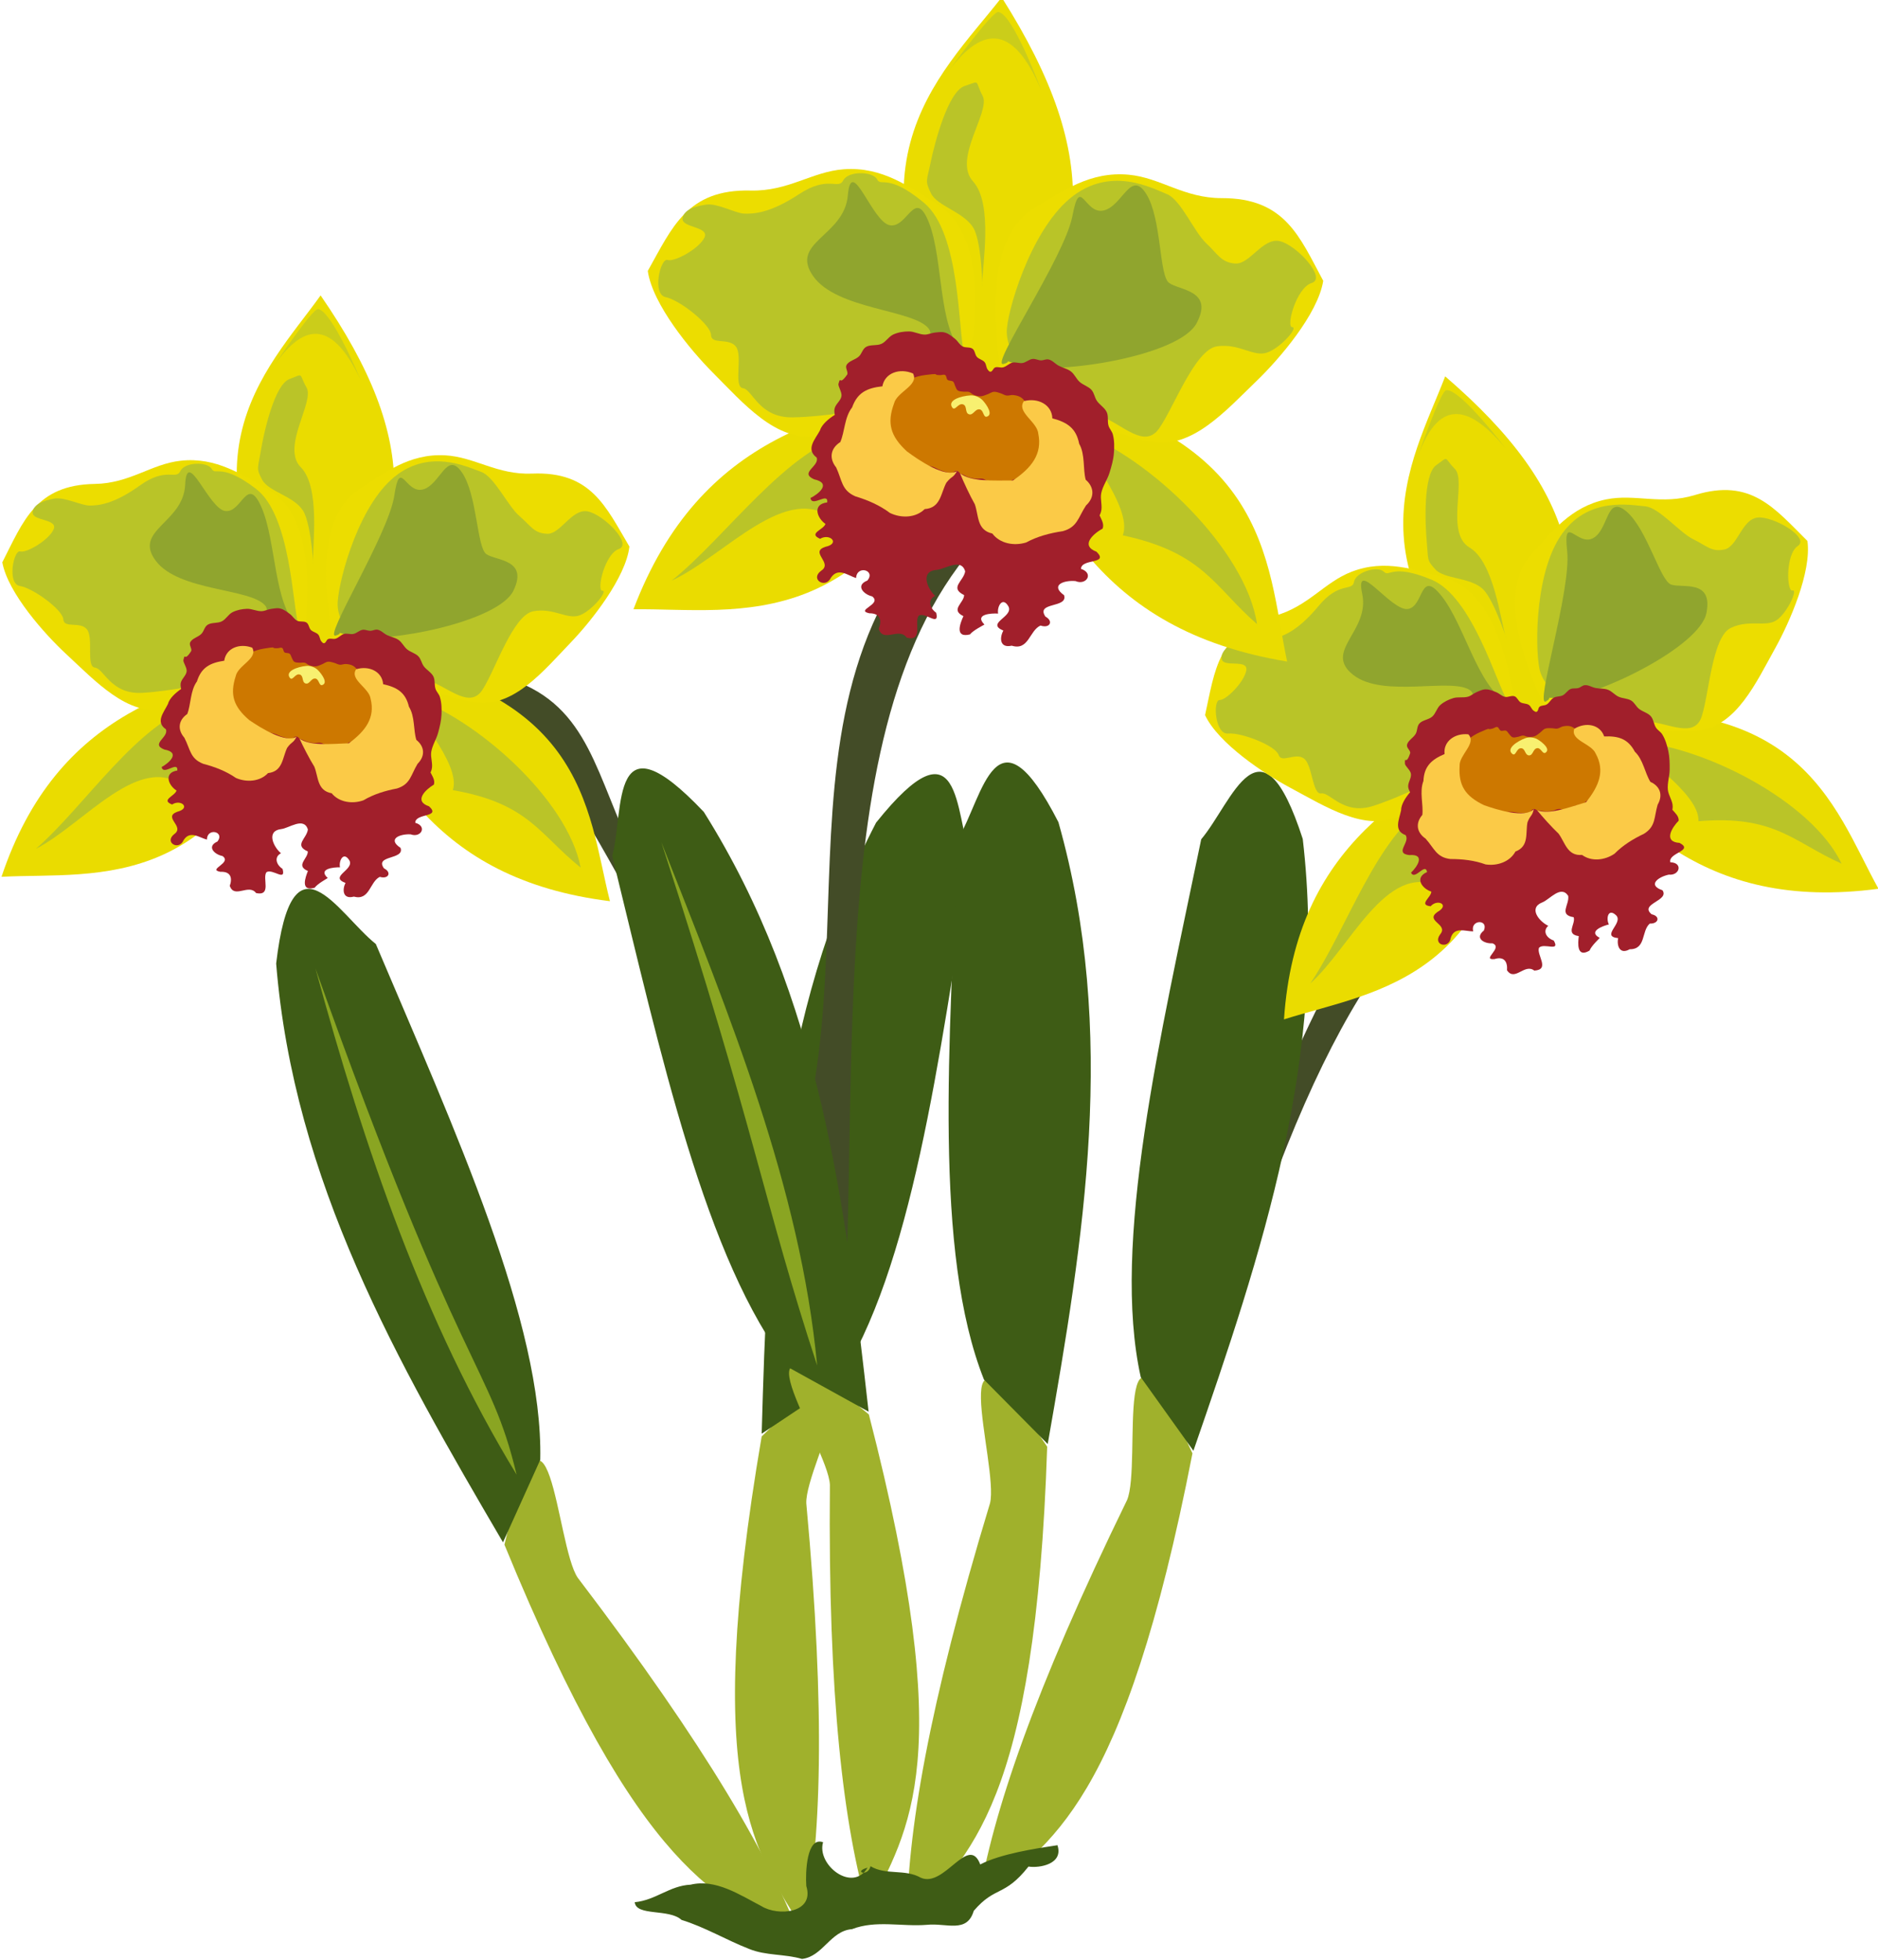 <?xml version="1.0" encoding="UTF-8"?>
<svg version="1.1" viewBox="0 0 272.22 284.14" xmlns="http://www.w3.org/2000/svg">
<defs>
<filter id="c" color-interpolation-filters="sRGB">
<feGaussianBlur stdDeviation="2.25"/>
</filter>
<filter id="a" color-interpolation-filters="sRGB">
<feGaussianBlur stdDeviation="1.237"/>
</filter>
<filter id="d" color-interpolation-filters="sRGB">
<feGaussianBlur stdDeviation="1.476"/>
</filter>
<filter id="e" color-interpolation-filters="sRGB">
<feGaussianBlur stdDeviation="1.027"/>
</filter>
<filter id="b" color-interpolation-filters="sRGB">
<feGaussianBlur stdDeviation="0.54"/>
</filter>
</defs>
<g transform="translate(-13.891 -760.34)">
<g transform="matrix(1.173 0 0 1.173 -212.33 -182.56)">
<g transform="translate(-143.98 69.298)">
<path d="m487 902.28c12.065-40.859 22.683-56.223 38.297-64.601 2.839-2.937 0.325-5.174-2.17-3.478-25.94 16.226-22.169 28.505-38.992 55.626-1.298 3.771-2.312 8.319-0.463 12.059 0.753 1.171 2.279 1.025 3.329 0.394z" fill="#434c27"/>
<path transform="translate(0 752.36)" d="m436.13 220.7c-5.922-9.707-12.629-17.423-5.171-61.024 17.405-17.255 5.298 3.433 5.516 8.274 2.425 26.218 1.816 42.123-0.345 52.75z" fill="#a0b12c"/>
<path transform="translate(0 752.36)" d="m440.27 153.13c9.258-14.122 12.612-40.052 16.549-64.817-1.999-5.693-1.114-17.729-11.722-4.482-12.425 23.981-13.398 49.725-14.136 75.505z" fill="#3e5c15"/>
<g transform="matrix(.848 -.53 .53 .848 -449.66 380.41)">
<path transform="translate(0 752.36)" d="m436.13 220.7c-5.922-9.707-12.629-17.423-5.171-61.024 17.405-17.255 5.298 3.433 5.516 8.274 2.425 26.218 1.816 42.123-0.345 52.75z" fill="#a0b12c"/>
<path transform="translate(0 752.36)" d="m440.27 153.13c9.258-14.122 12.612-40.052 16.549-64.817-1.999-5.693-1.114-17.729-11.722-4.482-12.425 23.981-13.398 49.725-14.136 75.505z" fill="#3e5c15"/>
<path transform="translate(0 752.36)" d="m436.82 153.13c0.244-22.065 5.434-44.131 12.067-66.196-11.619 52.883-7.527 52.656-12.067 66.196z" fill="#8aa522"/>
</g>
<g transform="matrix(-.98 -.201 -.201 .98 1071.9 106.13)">
<path transform="translate(0 752.36)" d="m436.13 220.7c-5.922-9.707-12.629-17.423-5.171-61.024 17.405-17.255 5.298 3.433 5.516 8.274 2.425 26.218 1.816 42.123-0.345 52.75z" fill="#a0b12c"/>
<path transform="translate(0 752.36)" d="m440.27 153.13c9.258-14.122 12.612-40.052 16.549-64.817-1.999-5.693-1.114-17.729-11.722-4.482-12.425 23.981-13.398 49.725-14.136 75.505z" fill="#3e5c15"/>
</g>
<path d="m429.09 868.14c-25.162-34.378-21.209-54.499-56.218-45.555-3.664-1.804 1.102-5.327 4.024-4.573 44.371-6.077 25.685 17.599 50.683 37.439 2.496 3.111 4.987 7.049 4.511 11.194-0.313 1.356-1.799 1.735-3 1.495z" fill="#434c27"/>
<path d="m441.55 888.01c1.074-42.589-1.383-86.123 33.471-97.492 1.982-3.571-4.991-4.533-6.962-2.248-39.919 20.303-23.274 57.902-32.501 88.454-0.277 3.979-0.079 8.634 2.675 11.768 1.03 0.936 2.467 0.4 3.317-0.482z" fill="#434c27"/>
<g transform="matrix(-.997 .083 .083 .997 798.17 -35.757)">
<path transform="translate(0 752.36)" d="m436.13 220.7c-5.922-9.707-12.629-17.423-5.171-61.024 17.405-17.255 5.298 3.433 5.516 8.274 2.425 26.218 1.816 42.123-0.345 52.75z" fill="#a0b12c"/>
<path transform="translate(0 752.36)" d="m440.27 153.13c9.258-14.122 12.612-40.052 16.549-64.817-1.999-5.693-1.114-17.729-11.722-4.482-12.425 23.981-13.398 49.725-14.136 75.505z" fill="#3e5c15"/>
<path transform="translate(0 752.36)" d="m436.82 153.13c0.244-22.065 7.18-43.929 13.813-65.995-8.695 36.982-8.902 45.361-13.813 65.995z" fill="#8aa522"/>
</g>
<g transform="matrix(-.935 -.354 -.354 .935 1210 213.93)">
<path transform="translate(0 752.36)" d="m436.13 220.7c-5.922-9.707-12.629-17.423-5.171-61.024 17.405-17.255 5.298 3.433 5.516 8.274 2.425 26.218 1.816 42.123-0.345 52.75z" fill="#a0b12c"/>
<path transform="translate(0 752.36)" d="m440.27 153.13c9.258-14.122 12.612-40.052 16.549-64.817-1.999-5.693-1.114-17.729-11.722-4.482-12.425 23.981-13.398 49.725-14.136 75.505z" fill="#3e5c15"/>
</g>
<path d="m444.41 965.14c-0.302 1.369-2.221 0.679-0.366 0.18-1.853 3.153-6.327-0.353-5.497-3.146-2.029-0.73-2.192 3.707-2.074 5.409 1.05 3.361-3.483 3.776-5.547 2.487-2.668-1.389-5.662-3.399-8.752-2.649-2.596 0.122-4.282 1.911-6.901 2.167 0.175 1.765 4.251 0.766 5.779 2.186 2.914 0.897 5.539 2.487 8.356 3.586 2.072 0.85 4.391 0.604 6.532 1.236 2.58-0.286 3.511-3.478 6.178-3.679 2.97-1.151 6.186-0.278 9.277-0.537 2.419-0.247 4.935 1.094 5.771-1.724 2.685-3.135 3.759-1.674 6.764-5.473 1.366 0.212 4.356-0.302 3.58-2.639-2.729 0.411-7.016 1.06-9.54 2.377-1.455-3.826-4.434 2.949-7.35 1.638-1.938-1.114-4.315-0.271-6.21-1.419z" fill="#3e5c15"/>
</g>
<g transform="matrix(.554 -.169 .169 .554 123.07 470.51)">
<g transform="matrix(.62 .007 -.005 .603 133.23 754.83)" fill="#eadc00">
<path d="m132.58 126.24c-49.732-74.489-14.46-105.22 5.41-131.92 32.89 52.349 30.84 88.121-5.41 131.92z"/>
<path d="m137 120.64c88.828 11.514 86.866 58.192 93.914 90.722-61.068-9.642-77.486-50.186-93.914-90.722z"/>
<path d="m128.76 121.42c-27.994 85.084-73.474 74.389-106.75 75.201 20.941-58.17 63.847-66.68 106.75-75.201z"/>
</g>
<g transform="matrix(.49 .033 -.033 .483 170.74 377.5)" fill="#bac428" filter="url(#c)">
<path transform="matrix(1.261 -.072 .073 1.243 -24.631 782.97)" d="m92.065 137.75c-20.906 5.512-39.922 34.792-57.216 49.332 16.71-8.163 36.798-33.623 51.77-20.346 0 0 4.888-23.71 5.446-28.986z" filter="url(#a)"/>
<path transform="matrix(1.261 -.072 .073 1.243 -24.631 782.97)" d="m164.49 136.8c22.57 8.048 53.598 38.105 57.336 62.452-13.811-12.101-17.154-23.245-43.092-28.674 3.365-9.447-14.312-29.531-14.244-33.778z" filter="url(#a)"/>
<path transform="translate(0 752.36)" d="m137.19 50.754c-6.538 2.723-10.527 24.433-11.558 32.161-1.031 7.728-1.849 7.491 1.005 12.563 2.854 5.072 13.924 6.733 18.09 13.065 4.167 6.332 5.62 29.459 5.025 22.613-0.595-6.846 2.378-33.081-6.533-41.709-8.91-8.627 5.272-28.975 1.508-35.176-3.765-6.201-1-6.24-7.538-3.518z"/>
</g>
<g transform="matrix(.62 .007 -.005 .603 133.23 754.83)" fill="#ecdd00">
<path d="m139.09 119.59c-4.237-25.486-3.418-48.057 10.271-56.492 8.602-5.301 17.31-12.072 29.714-11.005 10.159 0.874 17.645 7.495 29.714 7.337 20.3-0.266 24.967 12.451 32.648 26.779-1.598 10.948-13.912 25.932-20.91 33.015-10.027 10.149-20.486 22.639-33.382 20.543-18.98-3.085-49.32-23.549-48.055-20.176z"/>
<path d="m128.03 118.85c4.237-25.486 3.418-48.057-10.271-56.492-8.602-5.301-17.31-12.072-29.714-11.005-10.159 0.874-17.645 7.495-29.714 7.337-20.3-0.266-24.967 12.451-32.648 26.779 1.598 10.948 13.912 25.932 20.91 33.015 10.027 10.149 20.486 22.639 33.382 20.543 18.98-3.085 49.32-23.549 48.055-20.176z"/>
</g>
<g transform="matrix(.62 .007 -.005 .603 133.23 754.83)" fill="#adbe32" filter="url(#d)" opacity=".8">
<path d="m113.71 62.059c-11.745-9.798-13.701-4.9-15.036-7.518-1.336-2.619-9.196-2.78-10.807 0.47-1.611 3.25-4.734-1.795-14.096 4.699-9.363 6.494-14.591 6.615-17.386 6.578-2.795-0.037-8.699-3.408-12.217-2.819-3.518 0.589-7.283 1.676-7.518 4.699s8.664 2.46 7.048 6.109-9.506 8.247-11.747 7.518c-2.241-0.729-4.948 11.353-0.47 12.217 4.479 0.864 14.47 8.849 14.566 12.217 0.097 3.368 5.7 0.755 7.988 3.759s-0.767 13.195 2.349 13.627c3.116 0.432 5.133 9.699 15.976 9.398 10.842-0.302 19.97-2.845 23.964-1.879 3.994 0.965 13.726-8.343 18.795-11.747 5.07-3.404 13.656-1.409 11.747-8.458-1.909-7.049-1.411-39.07-13.157-48.868z"/>
<path d="m140.5 104.35c-0.254-5.73 6.883-32.859 19.735-44.169s26.528-3.619 31.012-1.879c4.484 1.74 8.819 12.335 12.687 15.976 3.868 3.641 4.831 6.302 9.398 6.578 4.566 0.276 8.711-8.699 14.096-7.518 5.385 1.181 15.265 12.03 10.337 13.627-4.928 1.597-8.169 14.566-6.109 14.566s-3.646 6.881-7.988 8.458c-4.342 1.577-8.906-3.025-15.976-1.879s-13.736 20.526-18.325 27.253c-4.589 6.728-11.424-1.084-18.325-3.759-6.902-2.675-17.11-8.198-22.085-13.157-4.975-4.959-8.204-8.367-8.458-14.096z"/>
</g>
<g transform="matrix(.62 .007 -.005 .603 133.23 754.83)" fill="#90a52e" filter="url(#e)">
<path d="m126.4 110.93c-7.85-8.066-6.333-30.098-10.968-42.162-4.635-12.064-6.812 1.718-12.526 0.812-5.714-0.906-12.511-23.214-13.524-9.694-1.012 13.52-18.528 15.525-10.91 26.61 7.617 11.085 32.342 10.576 37.121 16.916 4.779 6.34-28.112 11.908-22.085 21.145 6.028 9.237 40.742-5.56 32.892-13.627z"/>
<path d="m145.66 115.16c11.241 2.889 49.907-3.633 55.446-14.566 5.539-10.934-5.689-10.684-8.928-13.157-3.238-2.473-2.46-21.066-7.518-29.133-5.059-8.067-7.535 4.239-13.627 5.639-6.092 1.4-7.471-11.775-9.868 1.879-2.396 13.655-26.311 50.179-21.615 48.868 4.696-1.311-5.133-2.419 6.109 0.47z"/>
</g>
<path transform="matrix(.456 .031 -.033 .483 175.79 378.33)" d="m128.02 797.64c13.408-20.186 26.873-23.446 41.549 4.049 0 0-14.278-30.143-20.832-30.844-2.801-0.3-20.717 26.794-20.717 26.794z" fill="#bac428" filter="url(#b)" opacity=".8"/>
<g transform="matrix(1.048 .078 -.078 1.048 -61.806 -34.071)">
<path d="m310.71 797.14c9.467 1.348 16.614 2.952 28.355 3.483 5.33 0.241 6.611 8.754 5.486 13.47-0.808 3.388-4.41 6.621-7.885 6.857-10.754 0.728-22.45 0.718-30.855-5.485-3.619-2.671-7.45-7.687-6.171-11.999 1.208-4.074 6.344-6.998 11.07-6.325z" fill="#cd7800"/>
<path d="m315.43 790.2c-0.472-4e-3 -0.957 0.109-1.422 0.187-0.65 0.109-1.259 0.486-1.918 0.531-1.015 0.07-1.995-0.448-3.01-0.375-1 0.072-2.017 0.311-2.877 0.781-0.855 0.467-1.265 1.464-2.117 1.937-0.858 0.477-2.094 0.238-2.877 0.812-0.605 0.444-0.671 1.29-1.158 1.843-0.635 0.722-1.919 0.996-2.249 1.875-0.201 0.533 0.419 1.134 0.298 1.687-1.462 2.479-1.165 0.159-1.522 1.843-0.132 0.502 0.781 1.514 0.728 2.312-0.059 0.89-1.008 1.583-1.125 2.468-0.051 0.387 0.031 0.772 0.132 1.156-1.059 0.779-2.324 1.979-2.58 3.156-0.792 1.763-2.445 3.704-0.232 5.124 0.702 1.615-3.112 3.083-0.165 4.124 3.422 0.486 0.982 2.734-0.43 3.562 0.403 1.817 3.292-1.485 3.208 0.594-2.883 0.553-1.645 3.149-0.033 4.062-0.224 1.112-3.227 2.032-0.794 2.874 1.748-1.242 3.922 0.608 1.091 1.437-2.974 1.242 1.75 2.898-0.463 4.562-2.025 1.75 1.092 3.396 1.951 1.156 1.229-2.11 3.15-0.638 4.73-0.281-0.068-2.502 3.649-1.765 2.15 0.312-2.251 1.088-0.488 2.671 1.125 2.906 2.083 1.357-3.088 2.828-0.298 3.218 2.053-0.173 2.502 1.132 1.984 2.781 1.03 2.654 3.822-0.658 5.391 1.281 3.258 0.536 1.094-3.048 1.951-4.312 1.215-0.824 4.077 1.883 3.241-0.781-1.363-0.822-1.814-2.385-0.43-3.156-1.594-1.257-3.203-4.427-0.132-4.905 1.588-0.223 4.484-2.69 5.424-0.125-0.144 1.849-2.799 3.298 0.132 4.468 0.124 1.449-2.479 2.94 0.165 3.968-0.459 1.254-1.466 4.309 1.488 3.343 0.545-0.831 2.402-1.905 2.58-2.062-2.123-1.801 1.13-2.241 2.414-2.25-0.34-1.312 0.597-3.361 1.852-1.468 1.128 1.879-4.104 3.436-0.628 4.593-0.624 1.333-0.495 3.413 1.786 2.718 3.279 0.762 3.089-3.099 5.127-4.187 1.799 0.469 2.439-1.014 0.794-1.75-2.09-2.67 4.187-1.854 3.208-4.28-2.821-1.724-0.217-2.847 1.951-2.812 2.129 0.711 3.382-1.754 0.86-2.374-0.091-2.011 5.295-1.203 2.679-3.437-3.242-0.945-0.789-3.393 0.827-4.437 0.248-0.896-0.333-1.641-0.761-2.437 0.08-0.194 0.149-0.391 0.198-0.594 0.283-1.167-0.349-2.405-0.198-3.593 0.173-1.357 0.944-2.571 1.257-3.905 0.287-1.224 0.549-2.465 0.562-3.718 0.013-1.2-0.064-2.449-0.463-3.593-0.198-0.568-0.707-1.001-0.926-1.562-0.317-0.812-0.106-1.76-0.529-2.531-0.441-0.803-1.444-1.27-2.018-2-0.476-0.605-0.601-1.425-1.158-1.968-0.634-0.619-1.643-0.794-2.348-1.343-0.685-0.534-1.053-1.367-1.786-1.843-0.699-0.454-1.612-0.562-2.381-0.906-0.684-0.305-1.234-0.924-1.984-1.031-0.481-0.069-0.937 0.259-1.422 0.281-0.517 0.023-1.046-0.246-1.554-0.156-0.691 0.122-1.174 0.735-1.852 0.906-0.605 0.153-1.288-0.115-1.885 0.062-0.644 0.191-1.08 0.83-1.72 1.031-0.477 0.15-1.039-0.084-1.488 0.125-0.373 0.173-0.412 0.824-0.827 0.875-0.213 0.026-0.391-0.193-0.529-0.344-0.355-0.386-0.333-0.994-0.695-1.375-0.395-0.416-1.103-0.479-1.521-0.875-0.425-0.401-0.429-1.146-0.926-1.468-0.535-0.347-1.335-0.039-1.918-0.312-0.619-0.29-0.962-0.933-1.521-1.312-0.606-0.411-1.217-0.881-1.951-1.031-0.154-0.032-0.306-0.061-0.463-0.062zm-0.992 7.998c0.02 3.1e-4 0.046 0 0.066 0 0.02 2.8e-4 0.013 6e-3 0.033 0 0.019-6.2e-4 0.047-2.4e-4 0.066 0 0.019 2.5e-4 0.052-0.012 0.066 0 0.183 0.193 0.549 0.117 0.827 0.125 0.341 0.01 0.688-0.238 0.992-0.094 0.32 0.152 0.246 0.67 0.529 0.875 0.282 0.204 0.779 0.043 1.058 0.25 0.257 0.191 0.299 0.549 0.463 0.812 0.165 0.265 0.253 0.611 0.529 0.781 0.288 0.178 0.68 0.134 1.025 0.156 0.374 0.024 0.76-0.111 1.125-0.031 0.336 0.073 0.566 0.367 0.893 0.469 0.437 0.136 0.899 0.238 1.356 0.187 0.418-0.046 0.808-0.276 1.191-0.437 0.434-0.184 0.784-0.53 1.257-0.594 0.418-0.057 0.846 0.096 1.257 0.187 0.389 0.087 0.759 0.32 1.158 0.344 0.404 0.024 0.786-0.197 1.191-0.187 0.512 0.011 1.045 0.076 1.488 0.312 0.688 0.366 1.085 1.053 1.621 1.593 0.645 0.651 1.23 1.355 1.918 1.968 0.717 0.639 1.621 1.093 2.282 1.781 0.602 0.628 1.118 1.329 1.488 2.093 0.329 0.679 0.614 1.414 0.628 2.156 0.014 0.721-0.159 1.49-0.529 2.125-0.465 0.796-1.228 1.431-2.018 1.968-1.146 0.78-2.451 1.432-3.837 1.75-0.504 0.116-1.054-0.096-1.554 0.031-0.457 0.116-0.757 0.548-1.224 0.625-0.423 0.07-0.861-0.185-1.29-0.156-0.428 0.029-0.798 0.294-1.224 0.344-0.396 0.046-0.8 0.014-1.191-0.062-0.373-0.073-0.714-0.326-1.091-0.375-0.436-0.057-0.85 0.107-1.29 0.094-0.414-0.012-0.855-0.063-1.257-0.156-0.609-0.142-1.134-0.499-1.753-0.594-0.399-0.52-0.849-0.694-1.455 0.031-0.132 4e-3 -0.266 0.012-0.397 0-0.628-0.057-1.248-0.206-1.852-0.375-0.505-0.141-0.952-0.386-1.455-0.531-0.678-0.196-1.446-0.15-2.084-0.437-0.503-0.227-0.83-0.755-1.323-1-0.522-0.259-1.197-0.161-1.687-0.469-0.412-0.258-0.608-0.741-0.926-1.093-0.75-0.832-1.667-1.548-2.282-2.468-0.511-0.764-0.912-1.601-1.158-2.468-0.214-0.756-0.303-1.533-0.265-2.312 0.036-0.719 0.184-1.453 0.463-2.125 0.275-0.661 0.677-1.291 1.158-1.843 0.499-0.573 1.1-1.077 1.753-1.5 0.701-0.454 1.481-0.813 2.282-1.093 0.873-0.306 1.827-0.462 2.745-0.625 0.019-6e-3 0.013 2e-3 0.033 0 0.02 3.1e-4 0.046 1e-3 0.066 0 0.02 3.1e-4 0.046 0 0.066 0 0.02 3.2e-4 0.046-0.031 0.066-0.031z" fill="#a11f2b"/>
<g transform="matrix(1.036 0 0 1 268.67 -88.495)" fill="#fbca47">
<path d="m49.601 904.63c-2.131 1.436-6.997-1.494-9.356-3.028-3.204-2.639-4.022-5.031-2.965-8.839 0.364-2.223 4.318-3.73 3.032-5.883-2.54-0.891-5.135 0.31-5.387 2.842-2.746 0.522-4.451 1.515-5.205 4.394-1.264 1.928-1.001 4.703-1.674 6.674-1.57 1.195-1.964 3.087-0.404 4.832 1.272 2.356 1.251 4.201 3.87 5.154 2.325 0.543 4.531 1.333 6.493 2.638 2.139 0.871 4.748 0.578 6.255-1.211 2.901-0.43 2.691-3.214 3.577-5.27 0.929-1.413 1.093-0.864 1.764-2.304z"/>
<path d="m50.191 904.99c2.131 1.436 5.79 0.895 9.687 0.599 3.204-2.639 5.015-5.374 3.958-9.182-0.364-2.223-4.318-3.73-3.032-5.883 2.54-0.891 5.135 0.31 5.387 2.842 2.746 0.522 4.451 1.515 5.205 4.394 1.264 1.928 1.001 4.703 1.674 6.674 1.57 1.195 1.964 3.087 0.404 4.832-1.272 2.356-1.251 4.201-3.87 5.154-2.325 0.543-4.531 1.333-6.493 2.638-2.139 0.871-4.748 0.578-6.255-1.211-2.901-0.43-2.691-3.214-3.577-5.27-0.929-1.413-2.417-4.149-3.088-5.588z"/>
</g>
<path d="m321.56 801.7c-1.846 0.245-4.312 1.227-3.293 2.519 0.611 0.775 1.066-1.079 2.089-0.693 0.711 0.268 0.374 1.48 1.096 1.725 0.895 0.304 1.122-1.204 2.069-1.04 0.708 0.123 0.732 1.507 1.386 1.259 1.189-0.451-0.118-2.166-0.976-2.986-0.556-0.531-1.533-0.896-2.372-0.785z" fill="#f8f070"/>
</g>
</g>
<g transform="matrix(.624 0 0 .624 180.1 334.03)">
<g transform="matrix(.62 .007 -.005 .603 133.23 754.83)" fill="#eadc00">
<path d="m132.58 126.24c-49.732-74.489-14.46-105.22 5.41-131.92 32.89 52.349 30.84 88.121-5.41 131.92z"/>
<path d="m137 120.64c88.828 11.514 86.866 58.192 93.914 90.722-61.068-9.642-77.486-50.186-93.914-90.722z"/>
<path d="m128.76 121.42c-27.994 85.084-73.474 74.389-106.75 75.201 20.941-58.17 63.847-66.68 106.75-75.201z"/>
</g>
<g transform="matrix(.49 .033 -.033 .483 170.74 377.5)" fill="#bac428" filter="url(#c)">
<path transform="matrix(1.261 -.072 .073 1.243 -24.631 782.97)" d="m92.065 137.75c-20.906 5.512-39.922 34.792-57.216 49.332 16.71-8.163 36.798-33.623 51.77-20.346 0 0 4.888-23.71 5.446-28.986z" filter="url(#a)"/>
<path transform="matrix(1.261 -.072 .073 1.243 -24.631 782.97)" d="m164.49 136.8c22.57 8.048 53.598 38.105 57.336 62.452-13.811-12.101-17.154-23.245-43.092-28.674 3.365-9.447-14.312-29.531-14.244-33.778z" filter="url(#a)"/>
<path transform="translate(0 752.36)" d="m137.19 50.754c-6.538 2.723-10.527 24.433-11.558 32.161-1.031 7.728-1.849 7.491 1.005 12.563 2.854 5.072 13.924 6.733 18.09 13.065 4.167 6.332 5.62 29.459 5.025 22.613-0.595-6.846 2.378-33.081-6.533-41.709-8.91-8.627 5.272-28.975 1.508-35.176-3.765-6.201-1-6.24-7.538-3.518z"/>
</g>
<g transform="matrix(.62 .007 -.005 .603 133.23 754.83)" fill="#ecdd00">
<path d="m139.09 119.59c-4.237-25.486-3.418-48.057 10.271-56.492 8.602-5.301 17.31-12.072 29.714-11.005 10.159 0.874 17.645 7.495 29.714 7.337 20.3-0.266 24.967 12.451 32.648 26.779-1.598 10.948-13.912 25.932-20.91 33.015-10.027 10.149-20.486 22.639-33.382 20.543-18.98-3.085-49.32-23.549-48.055-20.176z"/>
<path d="m128.03 118.85c4.237-25.486 3.418-48.057-10.271-56.492-8.602-5.301-17.31-12.072-29.714-11.005-10.159 0.874-17.645 7.495-29.714 7.337-20.3-0.266-24.967 12.451-32.648 26.779 1.598 10.948 13.912 25.932 20.91 33.015 10.027 10.149 20.486 22.639 33.382 20.543 18.98-3.085 49.32-23.549 48.055-20.176z"/>
</g>
<g transform="matrix(.62 .007 -.005 .603 133.23 754.83)" fill="#adbe32" filter="url(#d)" opacity=".8">
<path d="m113.71 62.059c-11.745-9.798-13.701-4.9-15.036-7.518-1.336-2.619-9.196-2.78-10.807 0.47-1.611 3.25-4.734-1.795-14.096 4.699-9.363 6.494-14.591 6.615-17.386 6.578-2.795-0.037-8.699-3.408-12.217-2.819-3.518 0.589-7.283 1.676-7.518 4.699s8.664 2.46 7.048 6.109-9.506 8.247-11.747 7.518c-2.241-0.729-4.948 11.353-0.47 12.217 4.479 0.864 14.47 8.849 14.566 12.217 0.097 3.368 5.7 0.755 7.988 3.759s-0.767 13.195 2.349 13.627c3.116 0.432 5.133 9.699 15.976 9.398 10.842-0.302 19.97-2.845 23.964-1.879 3.994 0.965 13.726-8.343 18.795-11.747 5.07-3.404 13.656-1.409 11.747-8.458-1.909-7.049-1.411-39.07-13.157-48.868z"/>
<path d="m140.5 104.35c-0.254-5.73 6.883-32.859 19.735-44.169s26.528-3.619 31.012-1.879c4.484 1.74 8.819 12.335 12.687 15.976 3.868 3.641 4.831 6.302 9.398 6.578 4.566 0.276 8.711-8.699 14.096-7.518 5.385 1.181 15.265 12.03 10.337 13.627-4.928 1.597-8.169 14.566-6.109 14.566s-3.646 6.881-7.988 8.458c-4.342 1.577-8.906-3.025-15.976-1.879s-13.736 20.526-18.325 27.253c-4.589 6.728-11.424-1.084-18.325-3.759-6.902-2.675-17.11-8.198-22.085-13.157-4.975-4.959-8.204-8.367-8.458-14.096z"/>
</g>
<g transform="matrix(.62 .007 -.005 .603 133.23 754.83)" fill="#90a52e" filter="url(#e)">
<path d="m126.4 110.93c-7.85-8.066-6.333-30.098-10.968-42.162-4.635-12.064-6.812 1.718-12.526 0.812-5.714-0.906-12.511-23.214-13.524-9.694-1.012 13.52-18.528 15.525-10.91 26.61 7.617 11.085 32.342 10.576 37.121 16.916 4.779 6.34-28.112 11.908-22.085 21.145 6.028 9.237 40.742-5.56 32.892-13.627z"/>
<path d="m145.66 115.16c11.241 2.889 49.907-3.633 55.446-14.566 5.539-10.934-5.689-10.684-8.928-13.157-3.238-2.473-2.46-21.066-7.518-29.133-5.059-8.067-7.535 4.239-13.627 5.639-6.092 1.4-7.471-11.775-9.868 1.879-2.396 13.655-26.311 50.179-21.615 48.868 4.696-1.311-5.133-2.419 6.109 0.47z"/>
</g>
<path transform="matrix(.456 .031 -.033 .483 175.79 378.33)" d="m128.02 797.64c13.408-20.186 26.873-23.446 41.549 4.049 0 0-14.278-30.143-20.832-30.844-2.801-0.3-20.717 26.794-20.717 26.794z" fill="#bac428" filter="url(#b)" opacity=".8"/>
<g transform="matrix(1.048 .078 -.078 1.048 -61.806 -34.071)">
<path d="m310.71 797.14c9.467 1.348 16.614 2.952 28.355 3.483 5.33 0.241 6.611 8.754 5.486 13.47-0.808 3.388-4.41 6.621-7.885 6.857-10.754 0.728-22.45 0.718-30.855-5.485-3.619-2.671-7.45-7.687-6.171-11.999 1.208-4.074 6.344-6.998 11.07-6.325z" fill="#cd7800"/>
<path d="m315.43 790.2c-0.472-4e-3 -0.957 0.109-1.422 0.187-0.65 0.109-1.259 0.486-1.918 0.531-1.015 0.07-1.995-0.448-3.01-0.375-1 0.072-2.017 0.311-2.877 0.781-0.855 0.467-1.265 1.464-2.117 1.937-0.858 0.477-2.094 0.238-2.877 0.812-0.605 0.444-0.671 1.29-1.158 1.843-0.635 0.722-1.919 0.996-2.249 1.875-0.201 0.533 0.419 1.134 0.298 1.687-1.462 2.479-1.165 0.159-1.522 1.843-0.132 0.502 0.781 1.514 0.728 2.312-0.059 0.89-1.008 1.583-1.125 2.468-0.051 0.387 0.031 0.772 0.132 1.156-1.059 0.779-2.324 1.979-2.58 3.156-0.792 1.763-2.445 3.704-0.232 5.124 0.702 1.615-3.112 3.083-0.165 4.124 3.422 0.486 0.982 2.734-0.43 3.562 0.403 1.817 3.292-1.485 3.208 0.594-2.883 0.553-1.645 3.149-0.033 4.062-0.224 1.112-3.227 2.032-0.794 2.874 1.748-1.242 3.922 0.608 1.091 1.437-2.974 1.242 1.75 2.898-0.463 4.562-2.025 1.75 1.092 3.396 1.951 1.156 1.229-2.11 3.15-0.638 4.73-0.281-0.068-2.502 3.649-1.765 2.15 0.312-2.251 1.088-0.488 2.671 1.125 2.906 2.083 1.357-3.088 2.828-0.298 3.218 2.053-0.173 2.502 1.132 1.984 2.781 1.03 2.654 3.822-0.658 5.391 1.281 3.258 0.536 1.094-3.048 1.951-4.312 1.215-0.824 4.077 1.883 3.241-0.781-1.363-0.822-1.814-2.385-0.43-3.156-1.594-1.257-3.203-4.427-0.132-4.905 1.588-0.223 4.484-2.69 5.424-0.125-0.144 1.849-2.799 3.298 0.132 4.468 0.124 1.449-2.479 2.94 0.165 3.968-0.459 1.254-1.466 4.309 1.488 3.343 0.545-0.831 2.402-1.905 2.58-2.062-2.123-1.801 1.13-2.241 2.414-2.25-0.34-1.312 0.597-3.361 1.852-1.468 1.128 1.879-4.104 3.436-0.628 4.593-0.624 1.333-0.495 3.413 1.786 2.718 3.279 0.762 3.089-3.099 5.127-4.187 1.799 0.469 2.439-1.014 0.794-1.75-2.09-2.67 4.187-1.854 3.208-4.28-2.821-1.724-0.217-2.847 1.951-2.812 2.129 0.711 3.382-1.754 0.86-2.374-0.091-2.011 5.295-1.203 2.679-3.437-3.242-0.945-0.789-3.393 0.827-4.437 0.248-0.896-0.333-1.641-0.761-2.437 0.08-0.194 0.149-0.391 0.198-0.594 0.283-1.167-0.349-2.405-0.198-3.593 0.173-1.357 0.944-2.571 1.257-3.905 0.287-1.224 0.549-2.465 0.562-3.718 0.013-1.2-0.064-2.449-0.463-3.593-0.198-0.568-0.707-1.001-0.926-1.562-0.317-0.812-0.106-1.76-0.529-2.531-0.441-0.803-1.444-1.27-2.018-2-0.476-0.605-0.601-1.425-1.158-1.968-0.634-0.619-1.643-0.794-2.348-1.343-0.685-0.534-1.053-1.367-1.786-1.843-0.699-0.454-1.612-0.562-2.381-0.906-0.684-0.305-1.234-0.924-1.984-1.031-0.481-0.069-0.937 0.259-1.422 0.281-0.517 0.023-1.046-0.246-1.554-0.156-0.691 0.122-1.174 0.735-1.852 0.906-0.605 0.153-1.288-0.115-1.885 0.062-0.644 0.191-1.08 0.83-1.72 1.031-0.477 0.15-1.039-0.084-1.488 0.125-0.373 0.173-0.412 0.824-0.827 0.875-0.213 0.026-0.391-0.193-0.529-0.344-0.355-0.386-0.333-0.994-0.695-1.375-0.395-0.416-1.103-0.479-1.521-0.875-0.425-0.401-0.429-1.146-0.926-1.468-0.535-0.347-1.335-0.039-1.918-0.312-0.619-0.29-0.962-0.933-1.521-1.312-0.606-0.411-1.217-0.881-1.951-1.031-0.154-0.032-0.306-0.061-0.463-0.062zm-0.992 7.998c0.02 3.1e-4 0.046 0 0.066 0 0.02 2.8e-4 0.013 6e-3 0.033 0 0.019-6.2e-4 0.047-2.4e-4 0.066 0 0.019 2.5e-4 0.052-0.012 0.066 0 0.183 0.193 0.549 0.117 0.827 0.125 0.341 0.01 0.688-0.238 0.992-0.094 0.32 0.152 0.246 0.67 0.529 0.875 0.282 0.204 0.779 0.043 1.058 0.25 0.257 0.191 0.299 0.549 0.463 0.812 0.165 0.265 0.253 0.611 0.529 0.781 0.288 0.178 0.68 0.134 1.025 0.156 0.374 0.024 0.76-0.111 1.125-0.031 0.336 0.073 0.566 0.367 0.893 0.469 0.437 0.136 0.899 0.238 1.356 0.187 0.418-0.046 0.808-0.276 1.191-0.437 0.434-0.184 0.784-0.53 1.257-0.594 0.418-0.057 0.846 0.096 1.257 0.187 0.389 0.087 0.759 0.32 1.158 0.344 0.404 0.024 0.786-0.197 1.191-0.187 0.512 0.011 1.045 0.076 1.488 0.312 0.688 0.366 1.085 1.053 1.621 1.593 0.645 0.651 1.23 1.355 1.918 1.968 0.717 0.639 1.621 1.093 2.282 1.781 0.602 0.628 1.118 1.329 1.488 2.093 0.329 0.679 0.614 1.414 0.628 2.156 0.014 0.721-0.159 1.49-0.529 2.125-0.465 0.796-1.228 1.431-2.018 1.968-1.146 0.78-2.451 1.432-3.837 1.75-0.504 0.116-1.054-0.096-1.554 0.031-0.457 0.116-0.757 0.548-1.224 0.625-0.423 0.07-0.861-0.185-1.29-0.156-0.428 0.029-0.798 0.294-1.224 0.344-0.396 0.046-0.8 0.014-1.191-0.062-0.373-0.073-0.714-0.326-1.091-0.375-0.436-0.057-0.85 0.107-1.29 0.094-0.414-0.012-0.855-0.063-1.257-0.156-0.609-0.142-1.134-0.499-1.753-0.594-0.399-0.52-0.849-0.694-1.455 0.031-0.132 4e-3 -0.266 0.012-0.397 0-0.628-0.057-1.248-0.206-1.852-0.375-0.505-0.141-0.952-0.386-1.455-0.531-0.678-0.196-1.446-0.15-2.084-0.437-0.503-0.227-0.83-0.755-1.323-1-0.522-0.259-1.197-0.161-1.687-0.469-0.412-0.258-0.608-0.741-0.926-1.093-0.75-0.832-1.667-1.548-2.282-2.468-0.511-0.764-0.912-1.601-1.158-2.468-0.214-0.756-0.303-1.533-0.265-2.312 0.036-0.719 0.184-1.453 0.463-2.125 0.275-0.661 0.677-1.291 1.158-1.843 0.499-0.573 1.1-1.077 1.753-1.5 0.701-0.454 1.481-0.813 2.282-1.093 0.873-0.306 1.827-0.462 2.745-0.625 0.019-6e-3 0.013 2e-3 0.033 0 0.02 3.1e-4 0.046 1e-3 0.066 0 0.02 3.1e-4 0.046 0 0.066 0 0.02 3.2e-4 0.046-0.031 0.066-0.031z" fill="#a11f2b"/>
<g transform="matrix(1.036 0 0 1 268.67 -88.495)" fill="#fbca47">
<path d="m49.601 904.63c-2.131 1.436-6.997-1.494-9.356-3.028-3.204-2.639-4.022-5.031-2.965-8.839 0.364-2.223 4.318-3.73 3.032-5.883-2.54-0.891-5.135 0.31-5.387 2.842-2.746 0.522-4.451 1.515-5.205 4.394-1.264 1.928-1.001 4.703-1.674 6.674-1.57 1.195-1.964 3.087-0.404 4.832 1.272 2.356 1.251 4.201 3.87 5.154 2.325 0.543 4.531 1.333 6.493 2.638 2.139 0.871 4.748 0.578 6.255-1.211 2.901-0.43 2.691-3.214 3.577-5.27 0.929-1.413 1.093-0.864 1.764-2.304z"/>
<path d="m50.191 904.99c2.131 1.436 5.79 0.895 9.687 0.599 3.204-2.639 5.015-5.374 3.958-9.182-0.364-2.223-4.318-3.73-3.032-5.883 2.54-0.891 5.135 0.31 5.387 2.842 2.746 0.522 4.451 1.515 5.205 4.394 1.264 1.928 1.001 4.703 1.674 6.674 1.57 1.195 1.964 3.087 0.404 4.832-1.272 2.356-1.251 4.201-3.87 5.154-2.325 0.543-4.531 1.333-6.493 2.638-2.139 0.871-4.748 0.578-6.255-1.211-2.901-0.43-2.691-3.214-3.577-5.27-0.929-1.413-2.417-4.149-3.088-5.588z"/>
</g>
<path d="m321.56 801.7c-1.846 0.245-4.312 1.227-3.293 2.519 0.611 0.775 1.066-1.079 2.089-0.693 0.711 0.268 0.374 1.48 1.096 1.725 0.895 0.304 1.122-1.204 2.069-1.04 0.708 0.123 0.732 1.507 1.386 1.259 1.189-0.451-0.118-2.166-0.976-2.986-0.556-0.531-1.533-0.896-2.372-0.785z" fill="#f8f070"/>
</g>
</g>
<g transform="matrix(.579 -.023 .023 .579 88.479 409.75)">
<g transform="matrix(.62 .007 -.005 .603 133.23 754.83)" fill="#eadc00">
<path d="m132.58 126.24c-49.732-74.489-14.46-105.22 5.41-131.92 32.89 52.349 30.84 88.121-5.41 131.92z"/>
<path d="m137 120.64c88.828 11.514 86.866 58.192 93.914 90.722-61.068-9.642-77.486-50.186-93.914-90.722z"/>
<path d="m128.76 121.42c-27.994 85.084-73.474 74.389-106.75 75.201 20.941-58.17 63.847-66.68 106.75-75.201z"/>
</g>
<g transform="matrix(.49 .033 -.033 .483 170.74 377.5)" fill="#bac428" filter="url(#c)">
<path transform="matrix(1.261 -.072 .073 1.243 -24.631 782.97)" d="m92.065 137.75c-20.906 5.512-39.922 34.792-57.216 49.332 16.71-8.163 36.798-33.623 51.77-20.346 0 0 4.888-23.71 5.446-28.986z" filter="url(#a)"/>
<path transform="matrix(1.261 -.072 .073 1.243 -24.631 782.97)" d="m164.49 136.8c22.57 8.048 53.598 38.105 57.336 62.452-13.811-12.101-17.154-23.245-43.092-28.674 3.365-9.447-14.312-29.531-14.244-33.778z" filter="url(#a)"/>
<path transform="translate(0 752.36)" d="m137.19 50.754c-6.538 2.723-10.527 24.433-11.558 32.161-1.031 7.728-1.849 7.491 1.005 12.563 2.854 5.072 13.924 6.733 18.09 13.065 4.167 6.332 5.62 29.459 5.025 22.613-0.595-6.846 2.378-33.081-6.533-41.709-8.91-8.627 5.272-28.975 1.508-35.176-3.765-6.201-1-6.24-7.538-3.518z"/>
</g>
<g transform="matrix(.62 .007 -.005 .603 133.23 754.83)" fill="#ecdd00">
<path d="m139.09 119.59c-4.237-25.486-3.418-48.057 10.271-56.492 8.602-5.301 17.31-12.072 29.714-11.005 10.159 0.874 17.645 7.495 29.714 7.337 20.3-0.266 24.967 12.451 32.648 26.779-1.598 10.948-13.912 25.932-20.91 33.015-10.027 10.149-20.486 22.639-33.382 20.543-18.98-3.085-49.32-23.549-48.055-20.176z"/>
<path d="m128.03 118.85c4.237-25.486 3.418-48.057-10.271-56.492-8.602-5.301-17.31-12.072-29.714-11.005-10.159 0.874-17.645 7.495-29.714 7.337-20.3-0.266-24.967 12.451-32.648 26.779 1.598 10.948 13.912 25.932 20.91 33.015 10.027 10.149 20.486 22.639 33.382 20.543 18.98-3.085 49.32-23.549 48.055-20.176z"/>
</g>
<g transform="matrix(.62 .007 -.005 .603 133.23 754.83)" fill="#adbe32" filter="url(#d)" opacity=".8">
<path d="m113.71 62.059c-11.745-9.798-13.701-4.9-15.036-7.518-1.336-2.619-9.196-2.78-10.807 0.47-1.611 3.25-4.734-1.795-14.096 4.699-9.363 6.494-14.591 6.615-17.386 6.578-2.795-0.037-8.699-3.408-12.217-2.819-3.518 0.589-7.283 1.676-7.518 4.699s8.664 2.46 7.048 6.109-9.506 8.247-11.747 7.518c-2.241-0.729-4.948 11.353-0.47 12.217 4.479 0.864 14.47 8.849 14.566 12.217 0.097 3.368 5.7 0.755 7.988 3.759s-0.767 13.195 2.349 13.627c3.116 0.432 5.133 9.699 15.976 9.398 10.842-0.302 19.97-2.845 23.964-1.879 3.994 0.965 13.726-8.343 18.795-11.747 5.07-3.404 13.656-1.409 11.747-8.458-1.909-7.049-1.411-39.07-13.157-48.868z"/>
<path d="m140.5 104.35c-0.254-5.73 6.883-32.859 19.735-44.169s26.528-3.619 31.012-1.879c4.484 1.74 8.819 12.335 12.687 15.976 3.868 3.641 4.831 6.302 9.398 6.578 4.566 0.276 8.711-8.699 14.096-7.518 5.385 1.181 15.265 12.03 10.337 13.627-4.928 1.597-8.169 14.566-6.109 14.566s-3.646 6.881-7.988 8.458c-4.342 1.577-8.906-3.025-15.976-1.879s-13.736 20.526-18.325 27.253c-4.589 6.728-11.424-1.084-18.325-3.759-6.902-2.675-17.11-8.198-22.085-13.157-4.975-4.959-8.204-8.367-8.458-14.096z"/>
</g>
<g transform="matrix(.62 .007 -.005 .603 133.23 754.83)" fill="#90a52e" filter="url(#e)">
<path d="m126.4 110.93c-7.85-8.066-6.333-30.098-10.968-42.162-4.635-12.064-6.812 1.718-12.526 0.812-5.714-0.906-12.511-23.214-13.524-9.694-1.012 13.52-18.528 15.525-10.91 26.61 7.617 11.085 32.342 10.576 37.121 16.916 4.779 6.34-28.112 11.908-22.085 21.145 6.028 9.237 40.742-5.56 32.892-13.627z"/>
<path d="m145.66 115.16c11.241 2.889 49.907-3.633 55.446-14.566 5.539-10.934-5.689-10.684-8.928-13.157-3.238-2.473-2.46-21.066-7.518-29.133-5.059-8.067-7.535 4.239-13.627 5.639-6.092 1.4-7.471-11.775-9.868 1.879-2.396 13.655-26.311 50.179-21.615 48.868 4.696-1.311-5.133-2.419 6.109 0.47z"/>
</g>
<path transform="matrix(.456 .031 -.033 .483 175.79 378.33)" d="m128.02 797.64c13.408-20.186 26.873-23.446 41.549 4.049 0 0-14.278-30.143-20.832-30.844-2.801-0.3-20.717 26.794-20.717 26.794z" fill="#bac428" filter="url(#b)" opacity=".8"/>
<g transform="matrix(1.048 .078 -.078 1.048 -61.806 -34.071)">
<path d="m310.71 797.14c9.467 1.348 16.614 2.952 28.355 3.483 5.33 0.241 6.611 8.754 5.486 13.47-0.808 3.388-4.41 6.621-7.885 6.857-10.754 0.728-22.45 0.718-30.855-5.485-3.619-2.671-7.45-7.687-6.171-11.999 1.208-4.074 6.344-6.998 11.07-6.325z" fill="#cd7800"/>
<path d="m315.43 790.2c-0.472-4e-3 -0.957 0.109-1.422 0.187-0.65 0.109-1.259 0.486-1.918 0.531-1.015 0.07-1.995-0.448-3.01-0.375-1 0.072-2.017 0.311-2.877 0.781-0.855 0.467-1.265 1.464-2.117 1.937-0.858 0.477-2.094 0.238-2.877 0.812-0.605 0.444-0.671 1.29-1.158 1.843-0.635 0.722-1.919 0.996-2.249 1.875-0.201 0.533 0.419 1.134 0.298 1.687-1.462 2.479-1.165 0.159-1.522 1.843-0.132 0.502 0.781 1.514 0.728 2.312-0.059 0.89-1.008 1.583-1.125 2.468-0.051 0.387 0.031 0.772 0.132 1.156-1.059 0.779-2.324 1.979-2.58 3.156-0.792 1.763-2.445 3.704-0.232 5.124 0.702 1.615-3.112 3.083-0.165 4.124 3.422 0.486 0.982 2.734-0.43 3.562 0.403 1.817 3.292-1.485 3.208 0.594-2.883 0.553-1.645 3.149-0.033 4.062-0.224 1.112-3.227 2.032-0.794 2.874 1.748-1.242 3.922 0.608 1.091 1.437-2.974 1.242 1.75 2.898-0.463 4.562-2.025 1.75 1.092 3.396 1.951 1.156 1.229-2.11 3.15-0.638 4.73-0.281-0.068-2.502 3.649-1.765 2.15 0.312-2.251 1.088-0.488 2.671 1.125 2.906 2.083 1.357-3.088 2.828-0.298 3.218 2.053-0.173 2.502 1.132 1.984 2.781 1.03 2.654 3.822-0.658 5.391 1.281 3.258 0.536 1.094-3.048 1.951-4.312 1.215-0.824 4.077 1.883 3.241-0.781-1.363-0.822-1.814-2.385-0.43-3.156-1.594-1.257-3.203-4.427-0.132-4.905 1.588-0.223 4.484-2.69 5.424-0.125-0.144 1.849-2.799 3.298 0.132 4.468 0.124 1.449-2.479 2.94 0.165 3.968-0.459 1.254-1.466 4.309 1.488 3.343 0.545-0.831 2.402-1.905 2.58-2.062-2.123-1.801 1.13-2.241 2.414-2.25-0.34-1.312 0.597-3.361 1.852-1.468 1.128 1.879-4.104 3.436-0.628 4.593-0.624 1.333-0.495 3.413 1.786 2.718 3.279 0.762 3.089-3.099 5.127-4.187 1.799 0.469 2.439-1.014 0.794-1.75-2.09-2.67 4.187-1.854 3.208-4.28-2.821-1.724-0.217-2.847 1.951-2.812 2.129 0.711 3.382-1.754 0.86-2.374-0.091-2.011 5.295-1.203 2.679-3.437-3.242-0.945-0.789-3.393 0.827-4.437 0.248-0.896-0.333-1.641-0.761-2.437 0.08-0.194 0.149-0.391 0.198-0.594 0.283-1.167-0.349-2.405-0.198-3.593 0.173-1.357 0.944-2.571 1.257-3.905 0.287-1.224 0.549-2.465 0.562-3.718 0.013-1.2-0.064-2.449-0.463-3.593-0.198-0.568-0.707-1.001-0.926-1.562-0.317-0.812-0.106-1.76-0.529-2.531-0.441-0.803-1.444-1.27-2.018-2-0.476-0.605-0.601-1.425-1.158-1.968-0.634-0.619-1.643-0.794-2.348-1.343-0.685-0.534-1.053-1.367-1.786-1.843-0.699-0.454-1.612-0.562-2.381-0.906-0.684-0.305-1.234-0.924-1.984-1.031-0.481-0.069-0.937 0.259-1.422 0.281-0.517 0.023-1.046-0.246-1.554-0.156-0.691 0.122-1.174 0.735-1.852 0.906-0.605 0.153-1.288-0.115-1.885 0.062-0.644 0.191-1.08 0.83-1.72 1.031-0.477 0.15-1.039-0.084-1.488 0.125-0.373 0.173-0.412 0.824-0.827 0.875-0.213 0.026-0.391-0.193-0.529-0.344-0.355-0.386-0.333-0.994-0.695-1.375-0.395-0.416-1.103-0.479-1.521-0.875-0.425-0.401-0.429-1.146-0.926-1.468-0.535-0.347-1.335-0.039-1.918-0.312-0.619-0.29-0.962-0.933-1.521-1.312-0.606-0.411-1.217-0.881-1.951-1.031-0.154-0.032-0.306-0.061-0.463-0.062zm-0.992 7.998c0.02 3.1e-4 0.046 0 0.066 0 0.02 2.8e-4 0.013 6e-3 0.033 0 0.019-6.2e-4 0.047-2.4e-4 0.066 0 0.019 2.5e-4 0.052-0.012 0.066 0 0.183 0.193 0.549 0.117 0.827 0.125 0.341 0.01 0.688-0.238 0.992-0.094 0.32 0.152 0.246 0.67 0.529 0.875 0.282 0.204 0.779 0.043 1.058 0.25 0.257 0.191 0.299 0.549 0.463 0.812 0.165 0.265 0.253 0.611 0.529 0.781 0.288 0.178 0.68 0.134 1.025 0.156 0.374 0.024 0.76-0.111 1.125-0.031 0.336 0.073 0.566 0.367 0.893 0.469 0.437 0.136 0.899 0.238 1.356 0.187 0.418-0.046 0.808-0.276 1.191-0.437 0.434-0.184 0.784-0.53 1.257-0.594 0.418-0.057 0.846 0.096 1.257 0.187 0.389 0.087 0.759 0.32 1.158 0.344 0.404 0.024 0.786-0.197 1.191-0.187 0.512 0.011 1.045 0.076 1.488 0.312 0.688 0.366 1.085 1.053 1.621 1.593 0.645 0.651 1.23 1.355 1.918 1.968 0.717 0.639 1.621 1.093 2.282 1.781 0.602 0.628 1.118 1.329 1.488 2.093 0.329 0.679 0.614 1.414 0.628 2.156 0.014 0.721-0.159 1.49-0.529 2.125-0.465 0.796-1.228 1.431-2.018 1.968-1.146 0.78-2.451 1.432-3.837 1.75-0.504 0.116-1.054-0.096-1.554 0.031-0.457 0.116-0.757 0.548-1.224 0.625-0.423 0.07-0.861-0.185-1.29-0.156-0.428 0.029-0.798 0.294-1.224 0.344-0.396 0.046-0.8 0.014-1.191-0.062-0.373-0.073-0.714-0.326-1.091-0.375-0.436-0.057-0.85 0.107-1.29 0.094-0.414-0.012-0.855-0.063-1.257-0.156-0.609-0.142-1.134-0.499-1.753-0.594-0.399-0.52-0.849-0.694-1.455 0.031-0.132 4e-3 -0.266 0.012-0.397 0-0.628-0.057-1.248-0.206-1.852-0.375-0.505-0.141-0.952-0.386-1.455-0.531-0.678-0.196-1.446-0.15-2.084-0.437-0.503-0.227-0.83-0.755-1.323-1-0.522-0.259-1.197-0.161-1.687-0.469-0.412-0.258-0.608-0.741-0.926-1.093-0.75-0.832-1.667-1.548-2.282-2.468-0.511-0.764-0.912-1.601-1.158-2.468-0.214-0.756-0.303-1.533-0.265-2.312 0.036-0.719 0.184-1.453 0.463-2.125 0.275-0.661 0.677-1.291 1.158-1.843 0.499-0.573 1.1-1.077 1.753-1.5 0.701-0.454 1.481-0.813 2.282-1.093 0.873-0.306 1.827-0.462 2.745-0.625 0.019-6e-3 0.013 2e-3 0.033 0 0.02 3.1e-4 0.046 1e-3 0.066 0 0.02 3.1e-4 0.046 0 0.066 0 0.02 3.2e-4 0.046-0.031 0.066-0.031z" fill="#a11f2b"/>
<g transform="matrix(1.036 0 0 1 268.67 -88.495)" fill="#fbca47">
<path d="m49.601 904.63c-2.131 1.436-6.997-1.494-9.356-3.028-3.204-2.639-4.022-5.031-2.965-8.839 0.364-2.223 4.318-3.73 3.032-5.883-2.54-0.891-5.135 0.31-5.387 2.842-2.746 0.522-4.451 1.515-5.205 4.394-1.264 1.928-1.001 4.703-1.674 6.674-1.57 1.195-1.964 3.087-0.404 4.832 1.272 2.356 1.251 4.201 3.87 5.154 2.325 0.543 4.531 1.333 6.493 2.638 2.139 0.871 4.748 0.578 6.255-1.211 2.901-0.43 2.691-3.214 3.577-5.27 0.929-1.413 1.093-0.864 1.764-2.304z"/>
<path d="m50.191 904.99c2.131 1.436 5.79 0.895 9.687 0.599 3.204-2.639 5.015-5.374 3.958-9.182-0.364-2.223-4.318-3.73-3.032-5.883 2.54-0.891 5.135 0.31 5.387 2.842 2.746 0.522 4.451 1.515 5.205 4.394 1.264 1.928 1.001 4.703 1.674 6.674 1.57 1.195 1.964 3.087 0.404 4.832-1.272 2.356-1.251 4.201-3.87 5.154-2.325 0.543-4.531 1.333-6.493 2.638-2.139 0.871-4.748 0.578-6.255-1.211-2.901-0.43-2.691-3.214-3.577-5.27-0.929-1.413-2.417-4.149-3.088-5.588z"/>
</g>
<path d="m321.56 801.7c-1.846 0.245-4.312 1.227-3.293 2.519 0.611 0.775 1.066-1.079 2.089-0.693 0.711 0.268 0.374 1.48 1.096 1.725 0.895 0.304 1.122-1.204 2.069-1.04 0.708 0.123 0.732 1.507 1.386 1.259 1.189-0.451-0.118-2.166-0.976-2.986-0.556-0.531-1.533-0.896-2.372-0.785z" fill="#f8f070"/>
</g>
</g>
</g>
</g>
</svg>

